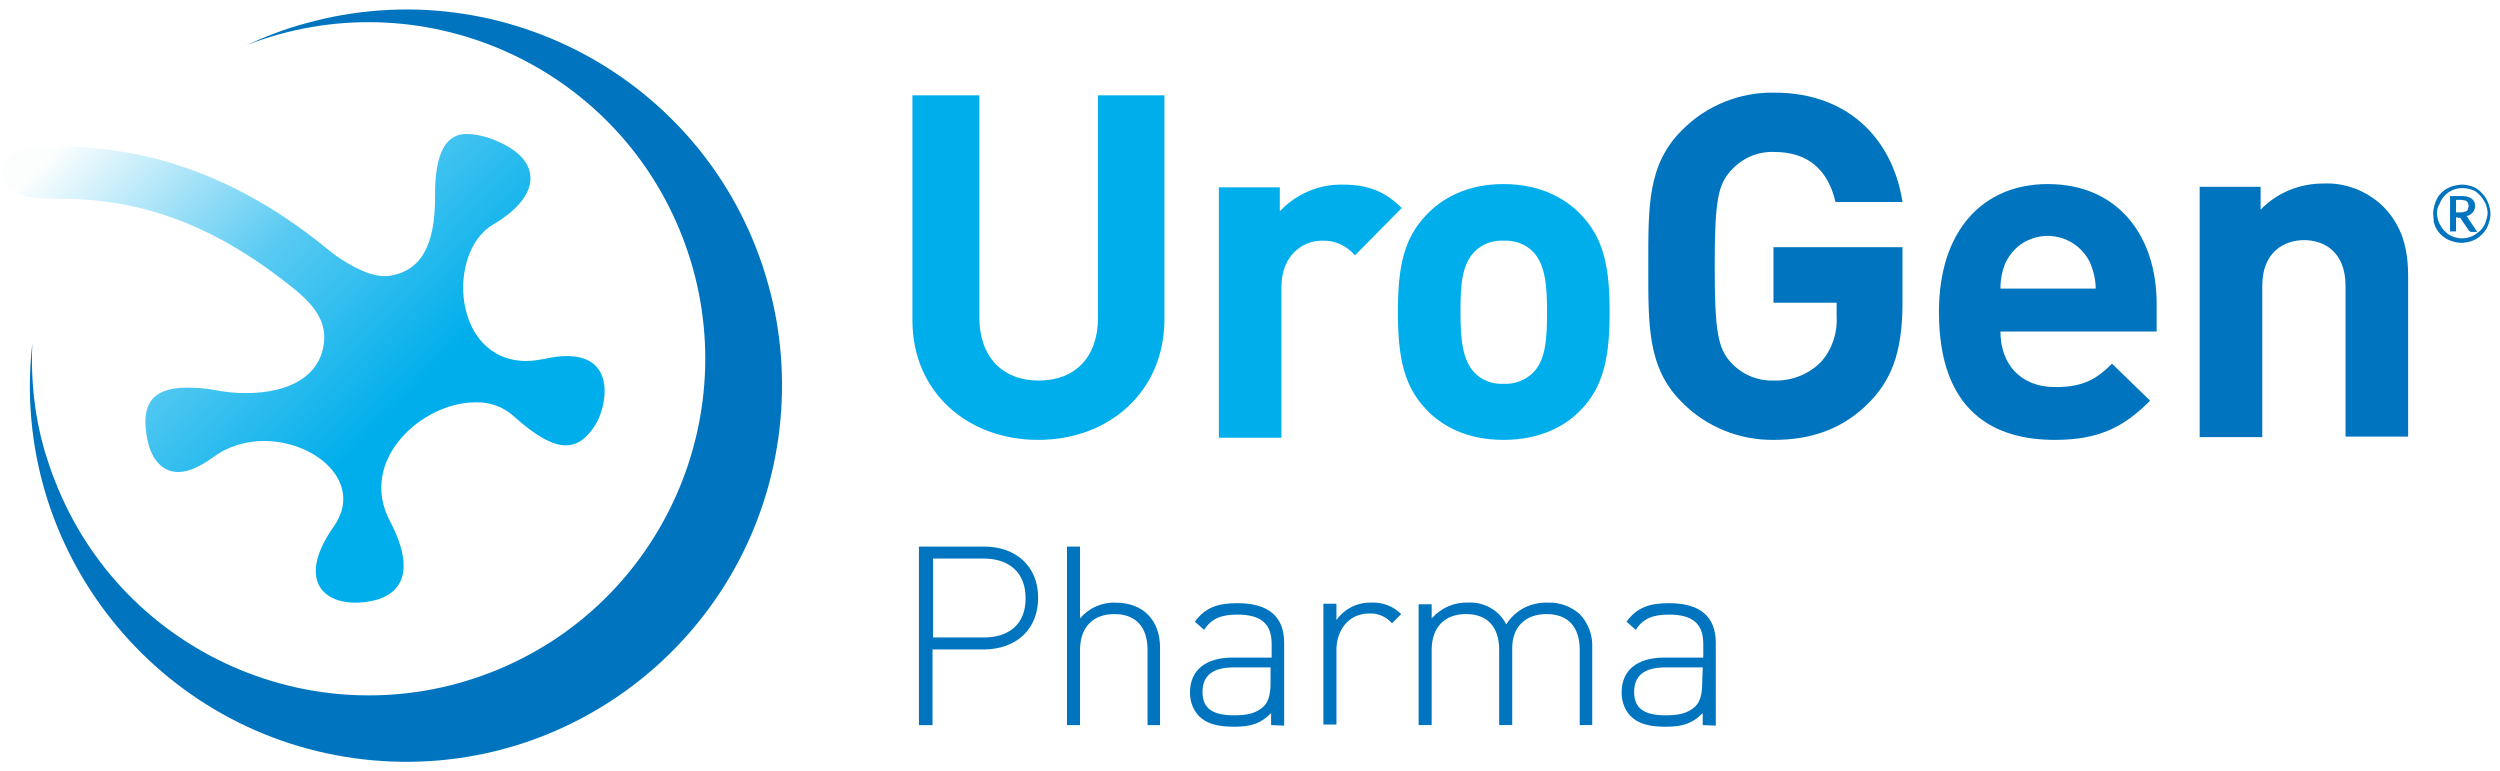 <svg width="201" height="62" viewBox="0 0 201 62" fill="none" xmlns="http://www.w3.org/2000/svg">
<path d="M83.467 35.367C77.822 35.367 73.358 31.56 73.358 25.739V7.666H78.741V25.521C78.741 28.672 80.579 30.597 83.511 30.597C86.443 30.597 88.281 28.715 88.281 25.521V7.666H93.62V25.739C93.576 31.56 89.112 35.367 83.467 35.367Z" fill="#00AEEB"/>
<path d="M108.936 20.532C108.28 19.745 107.317 19.307 106.267 19.351C104.735 19.351 103.028 20.532 103.028 23.071V35.193H97.996V15.062H102.897V16.988C104.21 15.588 106.048 14.8 107.973 14.844C109.942 14.844 111.343 15.369 112.699 16.725L108.936 20.532Z" fill="#00AEEB"/>
<path fill-rule="evenodd" clip-rule="evenodd" d="M120.881 35.367C123.857 35.367 125.914 34.229 127.139 32.916C128.933 31.034 129.415 28.715 129.415 25.083C129.415 21.451 128.933 19.175 127.139 17.293C125.914 15.98 123.857 14.799 120.881 14.799C117.906 14.799 115.893 15.98 114.667 17.293C112.873 19.175 112.392 21.407 112.392 25.083C112.392 28.759 112.873 31.034 114.667 32.916C115.893 34.229 117.906 35.367 120.881 35.367ZM120.882 19.349C121.757 19.306 122.632 19.612 123.245 20.225C124.251 21.275 124.382 22.982 124.382 25.082C124.382 27.183 124.295 28.933 123.245 29.983C122.588 30.596 121.757 30.902 120.882 30.859C120.006 30.902 119.175 30.596 118.562 29.983C117.556 28.933 117.424 27.183 117.424 25.082C117.424 22.982 117.512 21.275 118.562 20.225C119.175 19.612 120.006 19.306 120.882 19.349Z" fill="#00AEEB"/>
<path d="M150.378 32.259C148.19 34.535 145.564 35.366 142.632 35.366C139.875 35.41 137.162 34.316 135.236 32.347C132.436 29.59 132.523 26.133 132.523 21.407C132.523 16.68 132.436 13.223 135.236 10.466C137.162 8.497 139.875 7.403 142.632 7.447C148.978 7.447 152.26 11.604 152.96 16.243H147.577C146.965 13.661 145.389 12.217 142.632 12.217C141.319 12.173 140.094 12.698 139.175 13.704C138.125 14.842 137.862 16.155 137.862 21.407C137.862 26.658 138.125 28.014 139.175 29.152C140.05 30.115 141.319 30.64 142.632 30.596C144.076 30.64 145.477 30.071 146.439 29.065C147.315 28.058 147.752 26.745 147.665 25.389V24.338H142.588V19.875H152.96V23.901C153.004 27.839 152.303 30.246 150.378 32.259Z" fill="#0074BE"/>
<path fill-rule="evenodd" clip-rule="evenodd" d="M165.256 31.122C162.411 31.122 160.836 29.24 160.836 26.658H173.395V24.426C173.395 18.912 170.244 14.799 164.643 14.799C159.435 14.799 155.891 18.518 155.891 25.083C155.891 33.222 160.442 35.367 165.212 35.367C168.844 35.367 170.813 34.273 172.87 32.216L169.807 29.24C168.538 30.509 167.444 31.122 165.256 31.122ZM162.98 19.35C164.862 18.431 167.094 19.219 168.013 21.057C168.319 21.757 168.494 22.501 168.494 23.201H160.836C160.836 22.457 160.967 21.757 161.273 21.057C161.667 20.313 162.236 19.7 162.98 19.35Z" fill="#0074BE"/>
<path d="M188.581 35.148V22.982C188.581 20.225 186.831 19.306 185.255 19.306C183.68 19.306 181.886 20.225 181.886 22.982V35.148H176.853V15.017H181.754V16.855C183.067 15.499 184.861 14.755 186.787 14.755C188.537 14.667 190.244 15.324 191.557 16.549C193.176 18.168 193.614 20.05 193.614 22.238V35.104H188.581V35.148Z" fill="#0074BE"/>
<path fill-rule="evenodd" clip-rule="evenodd" d="M74.976 52.216H79.177C81.671 52.172 83.466 50.641 83.466 48.059C83.466 45.477 81.628 43.945 79.133 43.945H73.882V58.299H74.976V52.216ZM75.02 44.908H79.09C81.059 44.908 82.459 45.958 82.459 48.103C82.459 50.247 81.059 51.253 79.09 51.253H75.02V44.908Z" fill="#0074BE"/>
<path d="M92.262 58.299V52.26C92.262 50.378 91.299 49.372 89.592 49.372C87.886 49.372 86.835 50.422 86.835 52.26V58.299H85.785V43.945H86.835V49.722C87.536 48.89 88.586 48.409 89.68 48.453C91.912 48.453 93.268 49.853 93.268 52.085V58.299H92.262Z" fill="#0074BE"/>
<path fill-rule="evenodd" clip-rule="evenodd" d="M102.196 57.335V58.298L103.246 58.341V51.69C103.246 49.633 102.064 48.495 99.483 48.495C97.907 48.495 96.901 48.845 96.069 49.983L96.813 50.639C97.382 49.764 98.126 49.414 99.483 49.414C101.452 49.414 102.24 50.202 102.24 51.777V52.871H99.089C96.944 52.871 95.675 53.878 95.675 55.672C95.675 56.372 95.894 57.029 96.376 57.554C96.988 58.166 97.82 58.429 99.22 58.429C100.62 58.429 101.364 58.166 102.196 57.335ZM99.176 53.66H102.152V54.929C102.152 55.804 101.977 56.416 101.627 56.767C100.97 57.423 100.095 57.511 99.22 57.511C97.47 57.511 96.682 56.942 96.682 55.629C96.682 54.316 97.513 53.66 99.176 53.66Z" fill="#0074BE"/>
<path d="M111.913 50.114C111.475 49.589 110.775 49.282 110.075 49.326C108.412 49.326 107.449 50.683 107.449 52.258V58.254H106.399V48.538H107.449V49.851C108.106 48.932 109.156 48.407 110.294 48.451C111.169 48.407 112.044 48.757 112.657 49.37L111.913 50.114Z" fill="#0074BE"/>
<path d="M127.01 58.298V52.259C127.01 50.377 126.047 49.371 124.34 49.371C122.633 49.371 121.583 50.421 121.583 52.084V58.298H120.533V52.259C120.533 50.377 119.57 49.371 117.863 49.371C116.157 49.371 115.106 50.421 115.106 52.259V58.298H114.056V48.583H115.106V49.721C115.85 48.889 116.901 48.408 117.995 48.452C119.308 48.364 120.533 49.064 121.102 50.202C121.802 49.064 123.071 48.408 124.428 48.452C125.39 48.408 126.309 48.758 127.01 49.371C127.71 50.115 128.06 51.077 128.016 52.084V58.298H127.01Z" fill="#0074BE"/>
<path fill-rule="evenodd" clip-rule="evenodd" d="M136.899 57.335V58.298L137.949 58.341V51.69C137.949 49.633 136.768 48.495 134.186 48.495C132.61 48.495 131.604 48.845 130.772 49.983L131.516 50.639C132.085 49.764 132.829 49.414 134.186 49.414C136.155 49.414 136.943 50.202 136.943 51.777V52.871H133.792C131.647 52.871 130.378 53.878 130.378 55.672C130.378 56.372 130.597 57.029 131.079 57.554C131.691 58.166 132.523 58.429 133.923 58.429C135.323 58.429 136.067 58.166 136.899 57.335ZM133.879 53.66H136.899L136.855 54.929C136.855 55.804 136.68 56.416 136.33 56.767C135.674 57.423 134.798 57.511 133.923 57.511C132.173 57.511 131.385 56.942 131.385 55.629C131.385 54.316 132.216 53.66 133.879 53.66Z" fill="#0074BE"/>
<path d="M61.762 22.851C57.298 6.791 40.625 -2.618 24.521 1.89C22.902 2.327 21.326 2.94 19.795 3.64C33.711 -1.786 49.421 5.084 54.847 19C60.274 32.916 53.403 48.627 39.487 54.053C25.571 59.48 9.861 52.609 4.434 38.693C4.084 37.862 3.822 36.986 3.559 36.155C2.771 33.398 2.465 30.51 2.596 27.621C0.715 44.207 12.662 59.173 29.247 61.055C45.833 62.937 60.799 50.99 62.681 34.404C63.118 30.51 62.812 26.571 61.762 22.851Z" fill="#0074BE"/>
<path d="M34.979 15.851C34.979 19.614 33.929 21.846 31.172 22.196H30.865C29.421 22.196 27.452 20.927 26.577 20.227C19.706 14.538 12.486 11.781 4.696 11.781C1.283 11.781 0.232 12.35 0.232 13.881C0.232 15.807 2.158 15.982 4.915 15.982C11.785 15.982 17.693 18.389 23.732 23.29C24.826 24.209 26.27 25.566 26.052 27.491C25.789 30.161 23.382 31.605 19.75 31.605C18.875 31.605 18.043 31.517 17.168 31.342C16.468 31.211 15.724 31.167 15.024 31.167C12.136 31.167 11.26 32.611 11.873 35.456C12.092 36.506 12.792 37.95 14.324 37.95C15.068 37.95 15.986 37.6 17.124 36.769C18.306 35.893 19.75 35.456 21.238 35.456C25.395 35.456 29.29 38.825 26.839 42.326C23.995 46.352 25.745 48.453 28.546 48.453H28.852C31.916 48.278 33.754 46.484 31.347 41.889C28.765 36.987 33.929 32.349 38.217 32.349C39.355 32.305 40.449 32.699 41.281 33.443C43.075 35.062 44.431 35.806 45.482 35.806C46.444 35.806 47.188 35.237 47.845 34.187C48.72 32.874 49.683 28.629 45.569 28.629C45 28.629 44.388 28.716 43.819 28.848C43.337 28.935 42.812 29.023 42.331 29.023C36.379 29.023 35.854 20.27 39.661 18.039C43.556 15.763 43.6 12.919 40.055 11.387C39.311 11.037 38.48 10.818 37.648 10.774C35.942 10.687 34.935 12.131 34.979 15.851Z" fill="url(#paint0_linear_222_1551)"/>
<path fill-rule="evenodd" clip-rule="evenodd" d="M195.714 16.549C195.67 16.724 195.626 16.943 195.626 17.162C195.626 17.267 195.636 17.361 195.647 17.46C195.658 17.568 195.67 17.681 195.67 17.819C195.802 18.431 196.195 18.913 196.72 19.219C196.896 19.306 197.114 19.394 197.289 19.438C197.464 19.482 197.683 19.525 197.902 19.525C198.089 19.525 198.244 19.493 198.421 19.457C198.452 19.451 198.483 19.444 198.515 19.438C198.734 19.394 198.909 19.306 199.084 19.219C199.434 19 199.696 18.738 199.915 18.387C200.003 18.212 200.09 17.994 200.134 17.819C200.265 17.425 200.265 16.987 200.134 16.593C200.09 16.374 200.003 16.199 199.915 16.024C199.828 15.849 199.696 15.674 199.565 15.543C199.302 15.237 198.952 15.018 198.558 14.93C198.383 14.886 198.165 14.843 197.946 14.843C197.759 14.843 197.604 14.875 197.426 14.911L197.426 14.911L197.426 14.911C197.396 14.918 197.365 14.924 197.333 14.93C197.114 14.974 196.939 15.062 196.764 15.149C196.589 15.237 196.414 15.368 196.283 15.499C196.152 15.63 196.02 15.806 195.933 15.981C195.845 16.156 195.758 16.374 195.714 16.549ZM196.021 17.687C195.977 17.512 195.934 17.337 195.934 17.162C195.934 16.899 195.977 16.637 196.152 16.374C196.502 15.412 197.553 14.93 198.515 15.193C198.691 15.237 198.866 15.28 198.997 15.368C199.259 15.543 199.522 15.806 199.697 16.112C199.785 16.243 199.872 16.418 199.916 16.593C199.96 16.768 200.003 16.943 200.003 17.118C200.003 17.381 199.916 17.643 199.828 17.906C199.741 18.169 199.566 18.387 199.391 18.562C199.172 18.738 198.953 18.913 198.734 19C198.297 19.175 197.859 19.219 197.421 19.088C197.071 19 196.765 18.825 196.546 18.562C196.443 18.494 196.367 18.372 196.297 18.259L196.297 18.259C196.278 18.228 196.259 18.197 196.24 18.169C196.152 18.037 196.065 17.862 196.021 17.687ZM197.465 17.468V18.606H196.984V15.762H197.903C198.209 15.762 198.472 15.805 198.734 15.98C198.909 16.112 198.997 16.331 198.997 16.549C198.997 16.724 198.953 16.899 198.822 17.074C198.691 17.206 198.516 17.337 198.297 17.381C198.341 17.381 198.384 17.424 198.384 17.468C198.406 17.49 198.417 17.512 198.428 17.534C198.439 17.556 198.45 17.578 198.472 17.6L199.172 18.65H198.691C198.647 18.65 198.559 18.606 198.516 18.562L197.859 17.6C197.859 17.578 197.848 17.567 197.837 17.556C197.826 17.545 197.815 17.534 197.815 17.512H197.684L197.465 17.468ZM197.814 17.075H197.464V16.069H197.902C197.945 16.069 197.989 16.08 198.033 16.091C198.077 16.102 198.121 16.112 198.164 16.112C198.208 16.112 198.296 16.156 198.339 16.2C198.383 16.244 198.427 16.288 198.427 16.331C198.471 16.419 198.471 16.462 198.471 16.55C198.471 16.638 198.471 16.681 198.427 16.769C198.427 16.856 198.383 16.9 198.339 16.944C198.316 16.956 198.296 16.967 198.277 16.978C198.225 17.008 198.185 17.031 198.121 17.031C198.033 17.075 197.902 17.075 197.814 17.075Z" fill="#0074BE"/>
<defs>
<linearGradient id="paint0_linear_222_1551" x1="-13.874" y1="28.503" x2="21.439" y2="63.275" gradientUnits="userSpaceOnUse">
<stop offset="0.03" stop-color="#00AEEB" stop-opacity="0.01"/>
<stop offset="0.39" stop-color="#00AEEB" stop-opacity="0.65"/>
<stop offset="0.72" stop-color="#00AEEB"/>
<stop offset="0.89" stop-color="#00AEEB"/>
</linearGradient>
</defs>
</svg>
